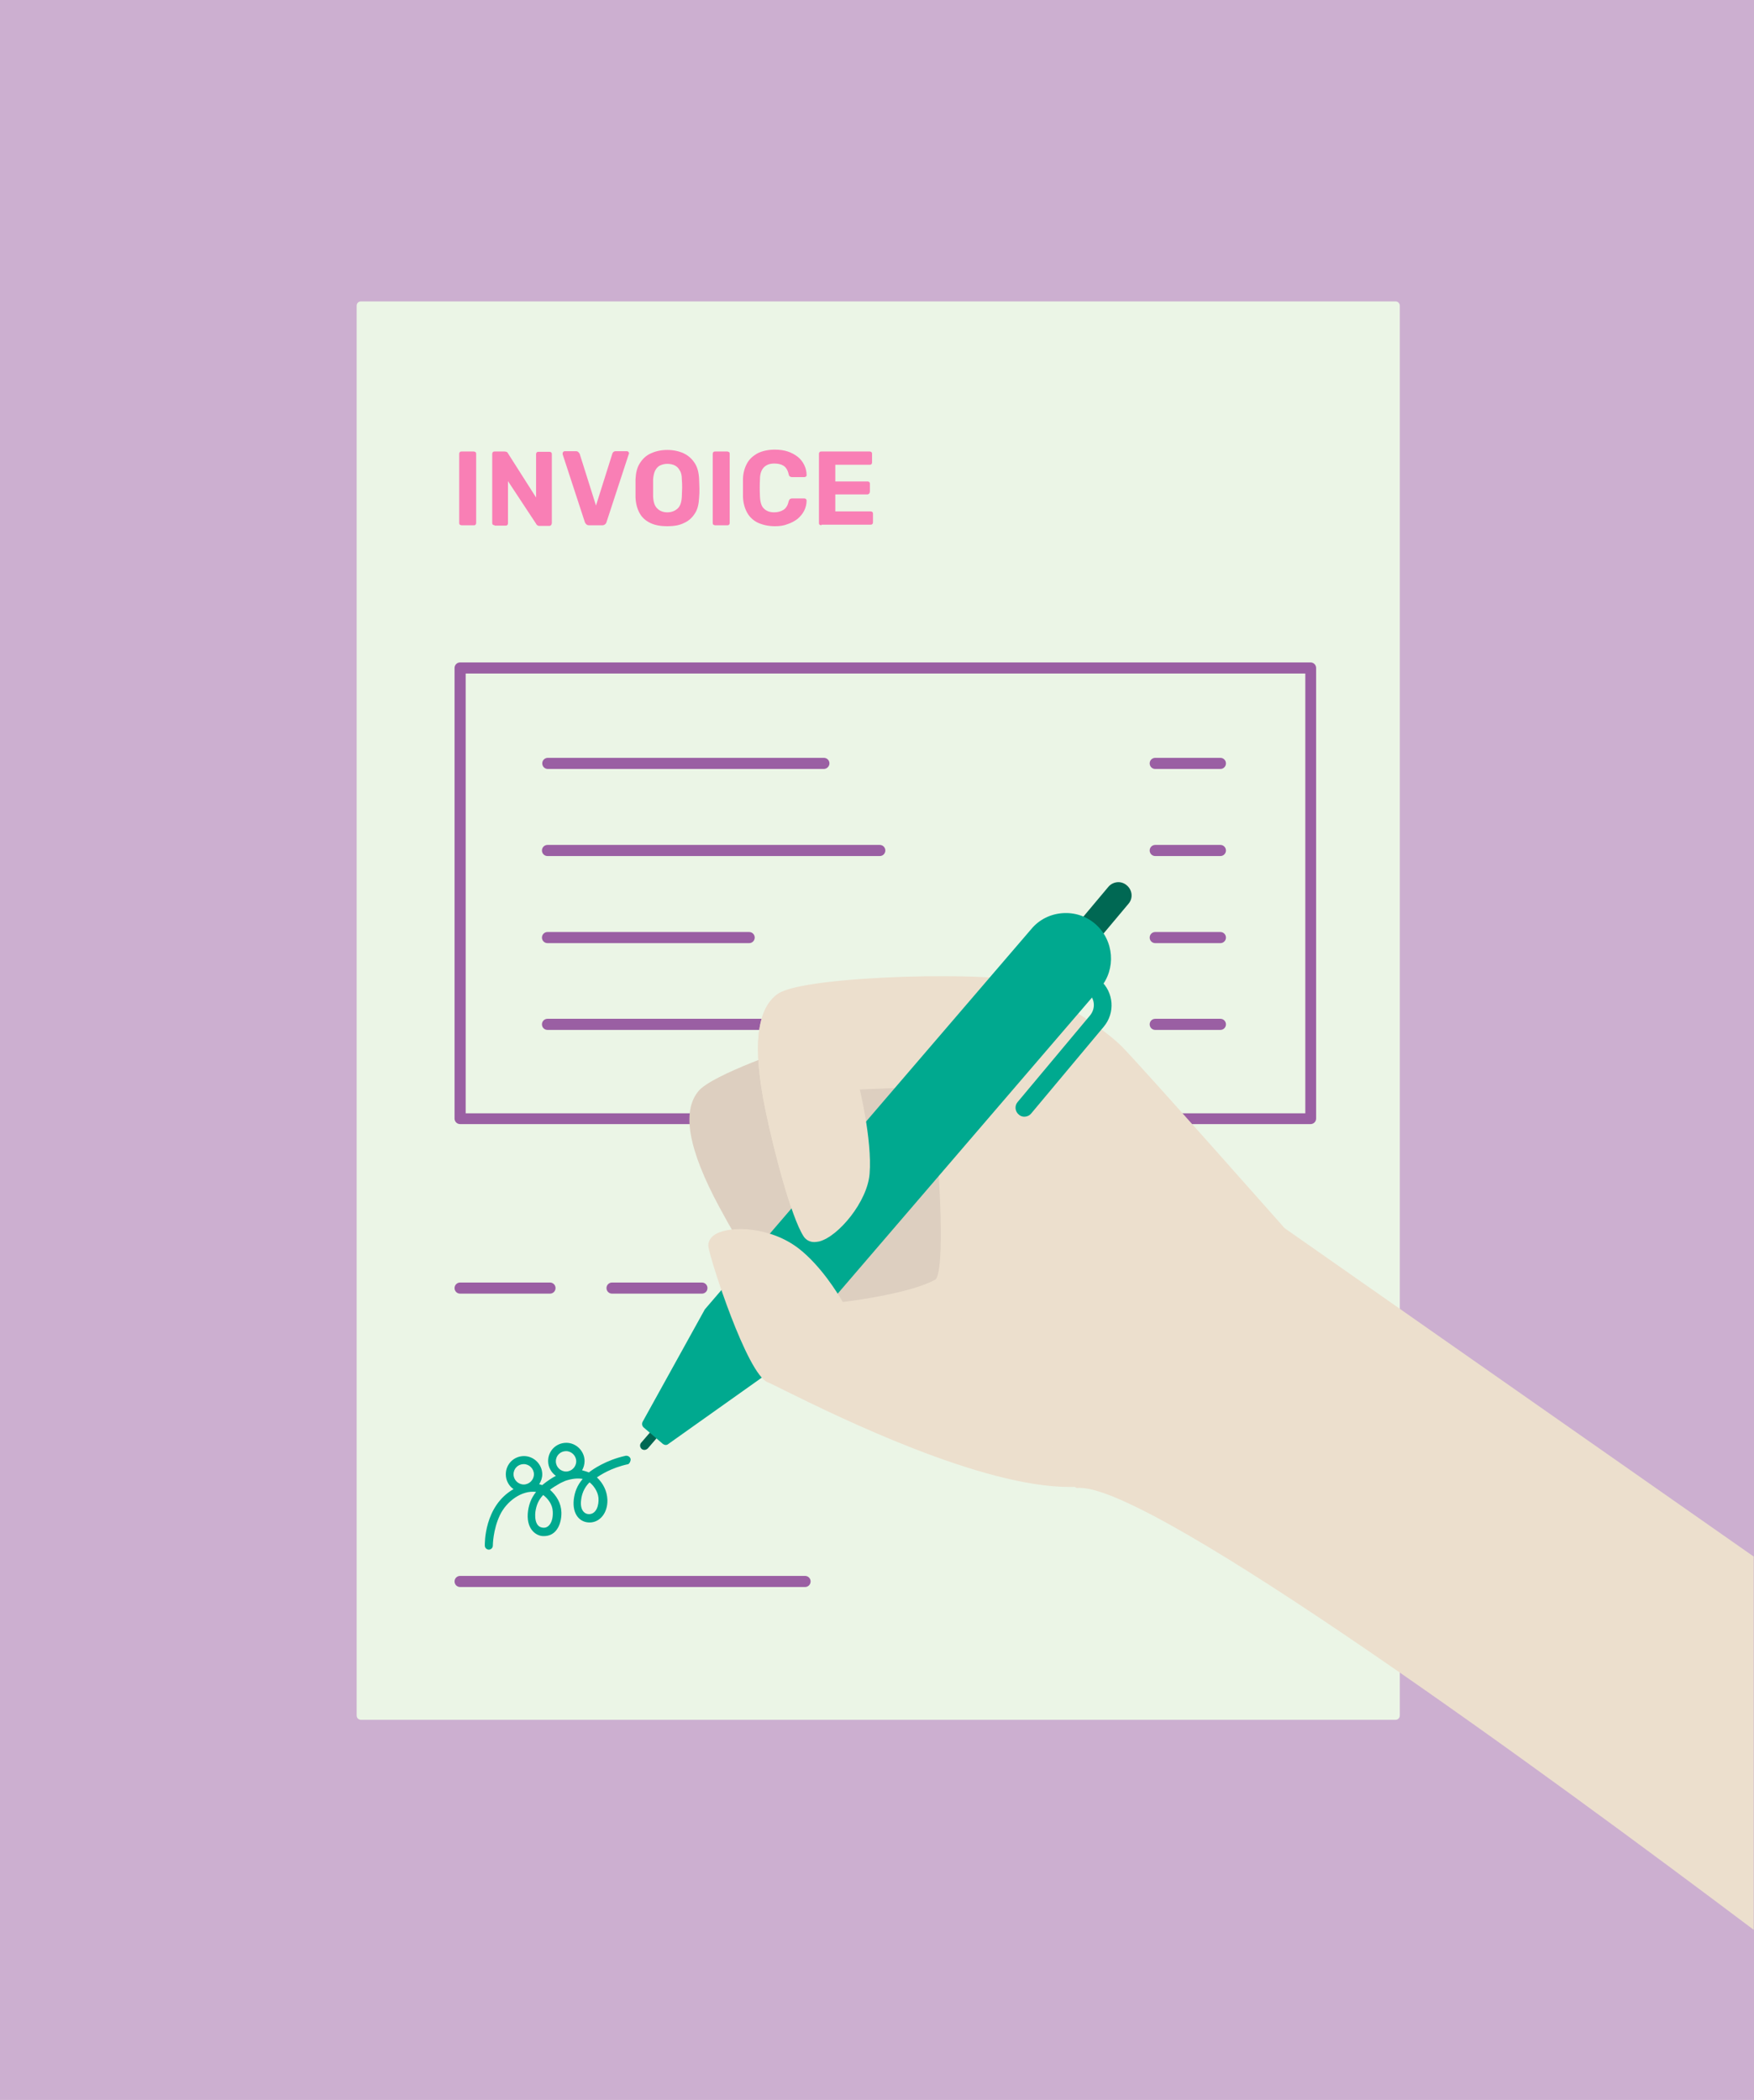 <?xml version="1.0" encoding="utf-8"?>
<!-- Generator: Adobe Illustrator 24.0.1, SVG Export Plug-In . SVG Version: 6.00 Build 0)  -->
<svg version="1.1" id="Layer_1" xmlns="http://www.w3.org/2000/svg" xmlns:xlink="http://www.w3.org/1999/xlink" x="0px" y="0px"
	 viewBox="0 0 568 680" style="enable-background:new 0 0 568 680;" xml:space="preserve">
<style type="text/css">
	.st0{fill:#CCAFD0;}
	.st1{fill:#EBF5E6;}
	.st2{fill:#9A5FA3;}
	.st3{fill:#DDCFC0;}
	.st4{fill:#ECDFCD;}
	.st5{fill:#F97FB5;}
	.st6{fill:#006853;}
	.st7{fill:#00A98F;}
</style>
<g>
	<g>
		<rect class="st0" width="568" height="680"/>
	</g>
</g>
<path class="st1" d="M451.9,97.6h-335c-0.8,0-1.4,0.6-1.4,1.4v456.5c0,0.8,0.6,1.4,1.4,1.4h335c0.8,0,1.4-0.6,1.4-1.4V99
	C453.3,98.2,452.7,97.6,451.9,97.6z"/>
<g>
	<path class="st2" d="M260.7,333.5h-83.4c-1,0-1.8-0.8-1.8-1.8s0.8-1.8,1.8-1.8h83.4c1,0,1.8,0.8,1.8,1.8S261.7,333.5,260.7,333.5z"
		/>
</g>
<g>
	<path class="st2" d="M178.1,418.9H149c-1,0-1.8-0.8-1.8-1.8c0-1,0.8-1.8,1.8-1.8h29.1c1,0,1.8,0.8,1.8,1.8
		C179.9,418.1,179.1,418.9,178.1,418.9z"/>
</g>
<g>
	<path class="st2" d="M227.3,418.9h-29.1c-1,0-1.8-0.8-1.8-1.8c0-1,0.8-1.8,1.8-1.8h29.1c1,0,1.8,0.8,1.8,1.8
		C229.1,418.1,228.3,418.9,227.3,418.9z"/>
</g>
<g>
	<path class="st2" d="M325.9,418.9h-29.1c-1,0-1.8-0.8-1.8-1.8c0-1,0.8-1.8,1.8-1.8h29.1c1,0,1.8,0.8,1.8,1.8
		C327.7,418.1,326.9,418.9,325.9,418.9z"/>
</g>
<g>
	<path class="st2" d="M375.2,418.9h-29.1c-1,0-1.8-0.8-1.8-1.8c0-1,0.8-1.8,1.8-1.8h29.1c1,0,1.8,0.8,1.8,1.8
		C376.9,418.1,376.1,418.9,375.2,418.9z"/>
</g>
<g>
	<path class="st2" d="M424.4,418.9h-29.1c-1,0-1.8-0.8-1.8-1.8c0-1,0.8-1.8,1.8-1.8h29.1c1,0,1.8,0.8,1.8,1.8
		C426.2,418.1,425.4,418.9,424.4,418.9z"/>
</g>
<g>
	<path class="st2" d="M395.2,249h-21.1c-1,0-1.8-0.8-1.8-1.8s0.8-1.8,1.8-1.8h21.1c1,0,1.8,0.8,1.8,1.8S396.2,249,395.2,249z"/>
</g>
<g>
	<path class="st2" d="M395.2,277.2h-21.1c-1,0-1.8-0.8-1.8-1.8s0.8-1.8,1.8-1.8h21.1c1,0,1.8,0.8,1.8,1.8S396.2,277.2,395.2,277.2z"
		/>
</g>
<g>
	<path class="st2" d="M424.4,364H149c-1,0-1.8-0.8-1.8-1.8V216.3c0-1,0.8-1.8,1.8-1.8h275.4c1,0,1.8,0.8,1.8,1.8v145.9
		C426.2,363.2,425.4,364,424.4,364z M150.8,360.5h271.9V218.1H150.8V360.5z"/>
</g>
<path class="st3" d="M334,417.5c-2.2-10.5-8.1-46.2-8.1-46.5l-0.1-0.5l-17.6-13.9l-0.9,1.1l0,0L264,338.2l-0.4-1.4
	c-7.7,2.5-33,11.2-37.4,16.5c-5.5,6.6-3.3,18.9,6.7,37.5c6.3,11.7,17.6,30.8,23.3,35.6c2.5,2.1,14.7,2.6,25.1,2.6
	c3.5,0,6.9-0.1,9.6-0.2c7.4-0.3,32-1.5,40.2-6.4C334,420.8,334.3,418.9,334,417.5z"/>
<path class="st4" d="M568,504.1L416,397.7c-2.5-2.8-44.4-50.2-52.4-58.5c-8.4-8.7-30.3-20.3-31.2-20.8c-7.4-4-71.4-2.7-80.3,3.3
	c-7.1,4.8-8.5,17.2-4.2,37.9c2.7,13,8.3,34.5,12.3,40.7c0.6,0.9,2.1,2.4,5.1,1.7c6.2-1.6,15.6-12.9,16.3-21.9
	c0.7-9.1-2.2-22.6-3.3-27.3l23.2-1c3.2,28.9,4.6,60.8,1.2,62.8c-0.7,0.4-0.9,1.3-0.5,2c0.4,0.7,1.2,0.9,1.9,0.6c0,0,0.1-0.1,0.1-0.1
	l44.1,62.2c-0.4,0.3-0.6,0.7-0.6,1.2c0,0.8,0.7,1.5,1.5,1.3c0.2,0,0.3,0,0.5,0c24.6,0,151.4,92.8,218.2,143.1V504.1z"/>
<title>14-how-ndis-funds-sex-therapy-and-family-planning</title>
<g>
	<path class="st2" d="M266.8,249h-89.4c-1,0-1.8-0.8-1.8-1.8s0.8-1.8,1.8-1.8h89.4c1,0,1.8,0.8,1.8,1.8S267.7,249,266.8,249z"/>
</g>
<g>
	<path class="st2" d="M284.9,277.2H177.3c-1,0-1.8-0.8-1.8-1.8s0.8-1.8,1.8-1.8h107.6c1,0,1.8,0.8,1.8,1.8S285.9,277.2,284.9,277.2z
		"/>
</g>
<g>
	<path class="st2" d="M242.6,305.4h-65.3c-1,0-1.8-0.8-1.8-1.8s0.8-1.8,1.8-1.8h65.3c1,0,1.8,0.8,1.8,1.8S243.6,305.4,242.6,305.4z"
		/>
</g>
<g>
	<path class="st2" d="M395.2,333.5h-21.1c-1,0-1.8-0.8-1.8-1.8s0.8-1.8,1.8-1.8h21.1c1,0,1.8,0.8,1.8,1.8S396.2,333.5,395.2,333.5z"
		/>
</g>
<g>
	<path class="st2" d="M395.2,305.4h-21.1c-1,0-1.8-0.8-1.8-1.8s0.8-1.8,1.8-1.8h21.1c1,0,1.8,0.8,1.8,1.8S396.2,305.4,395.2,305.4z"
		/>
</g>
<g>
	<path class="st5" d="M149.5,170.1c-0.2,0-0.4-0.1-0.6-0.2c-0.2-0.2-0.2-0.4-0.2-0.6v-22.3c0-0.3,0.1-0.5,0.2-0.6
		c0.2-0.2,0.4-0.2,0.6-0.2h3.9c0.2,0,0.4,0.1,0.6,0.2c0.2,0.2,0.2,0.4,0.2,0.6v22.3c0,0.3-0.1,0.5-0.2,0.6c-0.2,0.2-0.4,0.2-0.6,0.2
		H149.5z"/>
	<path class="st5" d="M160.2,170.1c-0.2,0-0.4-0.1-0.6-0.2c-0.2-0.2-0.2-0.4-0.2-0.6v-22.3c0-0.3,0.1-0.5,0.2-0.6
		c0.2-0.2,0.4-0.2,0.6-0.2h3.2c0.3,0,0.6,0.1,0.8,0.2c0.2,0.2,0.3,0.3,0.3,0.4l9.1,14.3v-14c0-0.3,0.1-0.5,0.2-0.6
		c0.2-0.2,0.4-0.2,0.6-0.2h3.5c0.3,0,0.5,0.1,0.6,0.2c0.2,0.2,0.2,0.4,0.2,0.6v22.3c0,0.2-0.1,0.4-0.2,0.6c-0.2,0.2-0.4,0.3-0.6,0.3
		h-3.2c-0.3,0-0.6-0.1-0.8-0.3c-0.2-0.2-0.3-0.3-0.3-0.4l-9.1-13.8v13.6c0,0.3-0.1,0.5-0.2,0.6c-0.2,0.2-0.4,0.2-0.6,0.2H160.2z"/>
	<path class="st5" d="M190.8,170.1c-0.4,0-0.7-0.1-0.9-0.3c-0.2-0.2-0.4-0.4-0.5-0.7l-7.2-22c0-0.1,0-0.2,0-0.3
		c0-0.2,0.1-0.3,0.2-0.5c0.1-0.1,0.3-0.2,0.5-0.2h3.6c0.3,0,0.6,0.1,0.8,0.3c0.2,0.2,0.3,0.4,0.4,0.5l5.3,16.8l5.3-16.8
		c0-0.2,0.2-0.3,0.3-0.5c0.2-0.2,0.5-0.3,0.8-0.3h3.6c0.2,0,0.3,0.1,0.5,0.2c0.1,0.2,0.2,0.3,0.2,0.5c0,0.1,0,0.2-0.1,0.3l-7.2,22
		c-0.1,0.3-0.2,0.5-0.5,0.7c-0.2,0.2-0.5,0.3-0.9,0.3H190.8z"/>
	<path class="st5" d="M216.1,170.4c-2.1,0-3.9-0.3-5.4-1c-1.5-0.7-2.7-1.7-3.5-3.1c-0.8-1.4-1.3-3.1-1.4-5.2c0-1,0-2,0-2.9
		c0-1,0-2,0-3c0.1-2.1,0.5-3.8,1.4-5.2c0.9-1.4,2-2.5,3.6-3.2c1.5-0.7,3.3-1.1,5.3-1.1c2,0,3.8,0.4,5.3,1.1c1.5,0.7,2.7,1.8,3.6,3.2
		s1.3,3.1,1.4,5.2c0,1,0.1,2,0.1,3c0,1,0,2-0.1,2.9c-0.1,2.1-0.5,3.9-1.4,5.2c-0.9,1.4-2,2.4-3.6,3.1
		C220,170.1,218.2,170.4,216.1,170.4z M216.1,165.9c1.3,0,2.4-0.4,3.3-1.2c0.9-0.8,1.3-2.1,1.4-3.9c0-1,0.1-2,0.1-2.8
		c0-0.9,0-1.8-0.1-2.8c0-1.2-0.2-2.2-0.7-2.9c-0.4-0.8-1-1.3-1.6-1.6s-1.5-0.5-2.4-0.5c-0.9,0-1.6,0.2-2.3,0.5
		c-0.7,0.3-1.2,0.9-1.6,1.6c-0.4,0.8-0.6,1.7-0.7,2.9c0,1,0,1.9,0,2.8c0,0.9,0,1.8,0,2.8c0.1,1.8,0.5,3.1,1.4,3.9
		C213.7,165.5,214.8,165.9,216.1,165.9z"/>
	<path class="st5" d="M231.6,170.1c-0.2,0-0.4-0.1-0.6-0.2c-0.2-0.2-0.2-0.4-0.2-0.6v-22.3c0-0.3,0.1-0.5,0.2-0.6
		c0.2-0.2,0.4-0.2,0.6-0.2h3.9c0.2,0,0.4,0.1,0.6,0.2c0.2,0.2,0.2,0.4,0.2,0.6v22.3c0,0.3-0.1,0.5-0.2,0.6c-0.2,0.2-0.4,0.2-0.6,0.2
		H231.6z"/>
	<path class="st5" d="M251,170.4c-2.1,0-3.9-0.4-5.5-1.1c-1.5-0.7-2.7-1.8-3.5-3.2c-0.8-1.4-1.3-3.1-1.4-5.1c0-0.9,0-1.9,0-3
		c0-1.1,0-2.1,0-3.1c0.1-2,0.6-3.6,1.4-5c0.8-1.4,2-2.4,3.5-3.2c1.5-0.7,3.3-1.1,5.4-1.1c1.6,0,3,0.2,4.2,0.6c1.2,0.4,2.3,1,3.2,1.7
		c0.9,0.7,1.6,1.6,2.1,2.6c0.5,1,0.8,2.1,0.8,3.3c0,0.2,0,0.4-0.2,0.5s-0.3,0.2-0.5,0.2h-4c-0.3,0-0.5-0.1-0.7-0.2
		c-0.2-0.1-0.3-0.3-0.4-0.7c-0.3-1.4-0.9-2.3-1.7-2.8c-0.8-0.5-1.8-0.7-3-0.7c-1.4,0-2.5,0.4-3.3,1.2c-0.8,0.8-1.3,2.1-1.3,3.8
		c-0.1,1.9-0.1,3.8,0,5.8c0.1,1.8,0.5,3.1,1.3,3.8c0.8,0.8,1.9,1.2,3.3,1.2c1.2,0,2.2-0.3,3-0.8c0.8-0.5,1.4-1.4,1.7-2.8
		c0.1-0.3,0.2-0.5,0.4-0.7c0.2-0.1,0.4-0.2,0.7-0.2h4c0.2,0,0.4,0.1,0.5,0.2s0.2,0.3,0.2,0.5c0,1.2-0.3,2.3-0.8,3.3
		c-0.5,1-1.2,1.8-2.1,2.6c-0.9,0.7-2,1.3-3.2,1.7C253.9,170.2,252.5,170.4,251,170.4z"/>
	<path class="st5" d="M266,170.1c-0.2,0-0.4-0.1-0.6-0.2c-0.2-0.2-0.2-0.4-0.2-0.6v-22.3c0-0.3,0.1-0.5,0.2-0.6
		c0.2-0.2,0.4-0.2,0.6-0.2h15.6c0.3,0,0.5,0.1,0.6,0.2c0.2,0.2,0.2,0.4,0.2,0.6v2.7c0,0.3-0.1,0.5-0.2,0.6c-0.2,0.2-0.4,0.2-0.6,0.2
		h-11.1v5.4h10.4c0.3,0,0.5,0.1,0.6,0.2c0.2,0.2,0.2,0.4,0.2,0.6v2.5c0,0.2-0.1,0.4-0.2,0.6c-0.2,0.2-0.4,0.3-0.6,0.3h-10.4v5.5
		h11.4c0.3,0,0.5,0.1,0.6,0.2c0.2,0.2,0.2,0.4,0.2,0.6v2.7c0,0.3-0.1,0.5-0.2,0.6c-0.2,0.2-0.4,0.2-0.6,0.2H266z"/>
</g>
<g>
	<path class="st2" d="M260.7,513.9H149c-1,0-1.8-0.8-1.8-1.8c0-1,0.8-1.8,1.8-1.8h111.7c1,0,1.8,0.8,1.8,1.8
		C262.5,513.1,261.7,513.9,260.7,513.9z"/>
</g>
<g>
	<path class="st6" d="M208.7,469.5c-0.3,0-0.7-0.1-0.9-0.3c-0.6-0.5-0.7-1.4-0.2-2l9.4-10.9c0.5-0.6,1.4-0.7,2-0.2
		c0.6,0.5,0.7,1.4,0.2,2l-9.4,10.9C209.5,469.3,209.1,469.5,208.7,469.5z"/>
</g>
<g>
	<path class="st6" d="M347.1,312.2c-1,0-2-0.3-2.8-1c-1.8-1.5-2.1-4.2-0.5-6l15.1-18c1.5-1.8,4.2-2.1,6-0.5c1.8,1.5,2.1,4.2,0.5,6
		l-15.1,18C349.5,311.7,348.3,312.2,347.1,312.2z"/>
</g>
<path class="st7" d="M354.7,299.2c-3-2.6-6.8-3.8-10.7-3.5c-3.9,0.3-7.5,2.1-10,5.1L228.5,423.7c-0.1,0.1-0.1,0.2-0.2,0.2
	l-20.2,36.5c-0.3,0.6-0.2,1.3,0.3,1.8l6.3,5.4c0.3,0.2,0.6,0.3,0.9,0.3c0.3,0,0.6-0.1,0.8-0.3l33.1-23.5c0.1-0.1,0.2-0.1,0.3-0.2
	l106.5-124C361.5,313.8,360.8,304.5,354.7,299.2z"/>
<path class="st4" d="M278,351c-0.2-0.8-1-1.2-1.7-1c-0.2,0.1-0.4,0.2-0.6,0.3L253.8,324c0.6-0.5,0.7-1.3,0.3-1.9
	c-0.4-0.7-1.3-0.8-2-0.4c-7.1,4.8-8.5,17.2-4.2,37.9c2.7,13,8.3,34.5,12.3,40.7c0.5,0.8,1.6,1.9,3.5,1.9c0.5,0,1-0.1,1.6-0.2
	c6.2-1.6,15.6-12.9,16.3-21.9C282.5,369.1,278.2,351.7,278,351z"/>
<path class="st4" d="M349.1,478.8c-0.3,0-0.6,0-0.9,0l-43.9-62c0.6-0.4,0.8-1.2,0.4-1.8c-0.4-0.7-1.2-0.9-1.9-0.6
	c-7.6,4.2-25.5,6.7-29.9,7.2c-1.6-2.8-7-11.6-14.1-17.2c-9.2-7.2-22.1-7.6-27-4.8c-2.4,1.4-2.5,3.2-2.4,4.1
	c0.6,4.3,12.5,41.2,19.2,43.9c0.8,0.3,2.8,1.3,5.6,2.7c17.6,8.7,63.5,31.2,92.2,31.2c1,0,1.9,0,2.8-0.1c0.8,0,1.4-0.7,1.3-1.5
	C350.6,479.4,350,478.8,349.1,478.8z"/>
<g>
	<path class="st7" d="M331.7,361.6c-0.6,0-1.3-0.2-1.8-0.7c-1.2-1-1.4-2.8-0.4-4l23.5-28.1c1.8-2.2,1.6-5.3-0.5-7.2l-4.6-4.1
		c-1.2-1.1-1.3-2.9-0.2-4c1.1-1.2,2.9-1.3,4-0.2l4.6,4.1c4.4,3.9,4.9,10.6,1.1,15.1l-23.5,28.1C333.3,361.3,332.5,361.6,331.7,361.6
		z"/>
</g>
<g>
	<path class="st7" d="M193.8,485c0.2,2.5-0.7,5.3-3.1,5.3c-1.3,0-3-1.2-2.5-4.7c0.2-1.6,0.8-3.7,2.7-5.6
		C192,480.8,193.6,482.8,193.8,485 M183.3,469.9c1.8,0,3.3,1.5,3.3,3.3c0,1.8-1.5,3.3-3.3,3.3c-1.8,0-3.3-1.5-3.3-3.3
		C180,471.3,181.5,469.9,183.3,469.9 M179,489.4c0.2,3.3-1.2,5.4-3,5.3c-3.2-0.1-2.7-4.6-2.6-5.3c0.3-1.9,0.9-3.6,2.5-5.3
		C177.5,485.3,178.9,487.2,179,489.4 M169.6,474.1c1.8,0,3.3,1.5,3.3,3.3s-1.5,3.3-3.3,3.3s-3.3-1.5-3.3-3.3
		C166.3,475.5,167.8,474.1,169.6,474.1 M204.2,472.4c-0.2-0.7-0.9-1.1-1.6-1c-6.4,1.4-10.8,4.5-11.9,5.4c-0.7-0.3-1.5-0.5-2.2-0.7
		c0.5-0.9,0.8-1.9,0.8-3c0-3.2-2.7-5.9-5.9-5.9c-3.3,0-5.9,2.6-5.9,5.9c0,2,1,3.7,2.5,4.8c-2.6,1.4-4.4,3-4.4,3
		c-0.3-0.1-0.6-0.2-1-0.3c0.6-0.9,1-2,1-3.2c0-3.2-2.7-5.9-5.9-5.9c-3.3,0-5.9,2.6-5.9,5.9c0,2,1,3.8,2.5,4.8
		c-9.6,5.5-9.3,17.8-9.3,18.3c0,0.7,0.6,1.3,1.3,1.3h0c0.7,0,1.3-0.6,1.3-1.3c0,0,0-5.1,2.3-9.9c2.1-4.4,7-8.1,11.7-7.5
		c-1.6,2-2.5,4.3-2.7,7.1c-0.3,5.4,3,7.1,4.8,7.2c5,0.3,6.2-4.8,6.1-7.7c-0.1-3-1.6-5.4-3.7-7.3c0.9-0.7,1.9-1.3,3.1-2
		c0.5-0.3,1.5-0.7,1.9-0.9c2.1-0.7,4-0.9,5.6-0.6c-1.8,2.1-2.6,4.2-2.9,6.7c-0.5,4.8,2,7.5,5.3,7.4c3.2-0.1,5.7-3.1,5.6-7.3
		c-0.1-2.9-1.4-5.4-3.4-7.3c0.9-0.6,4.5-3.1,10.2-4.3C203.9,473.8,204.3,473.1,204.2,472.4"/>
</g>
</svg>
